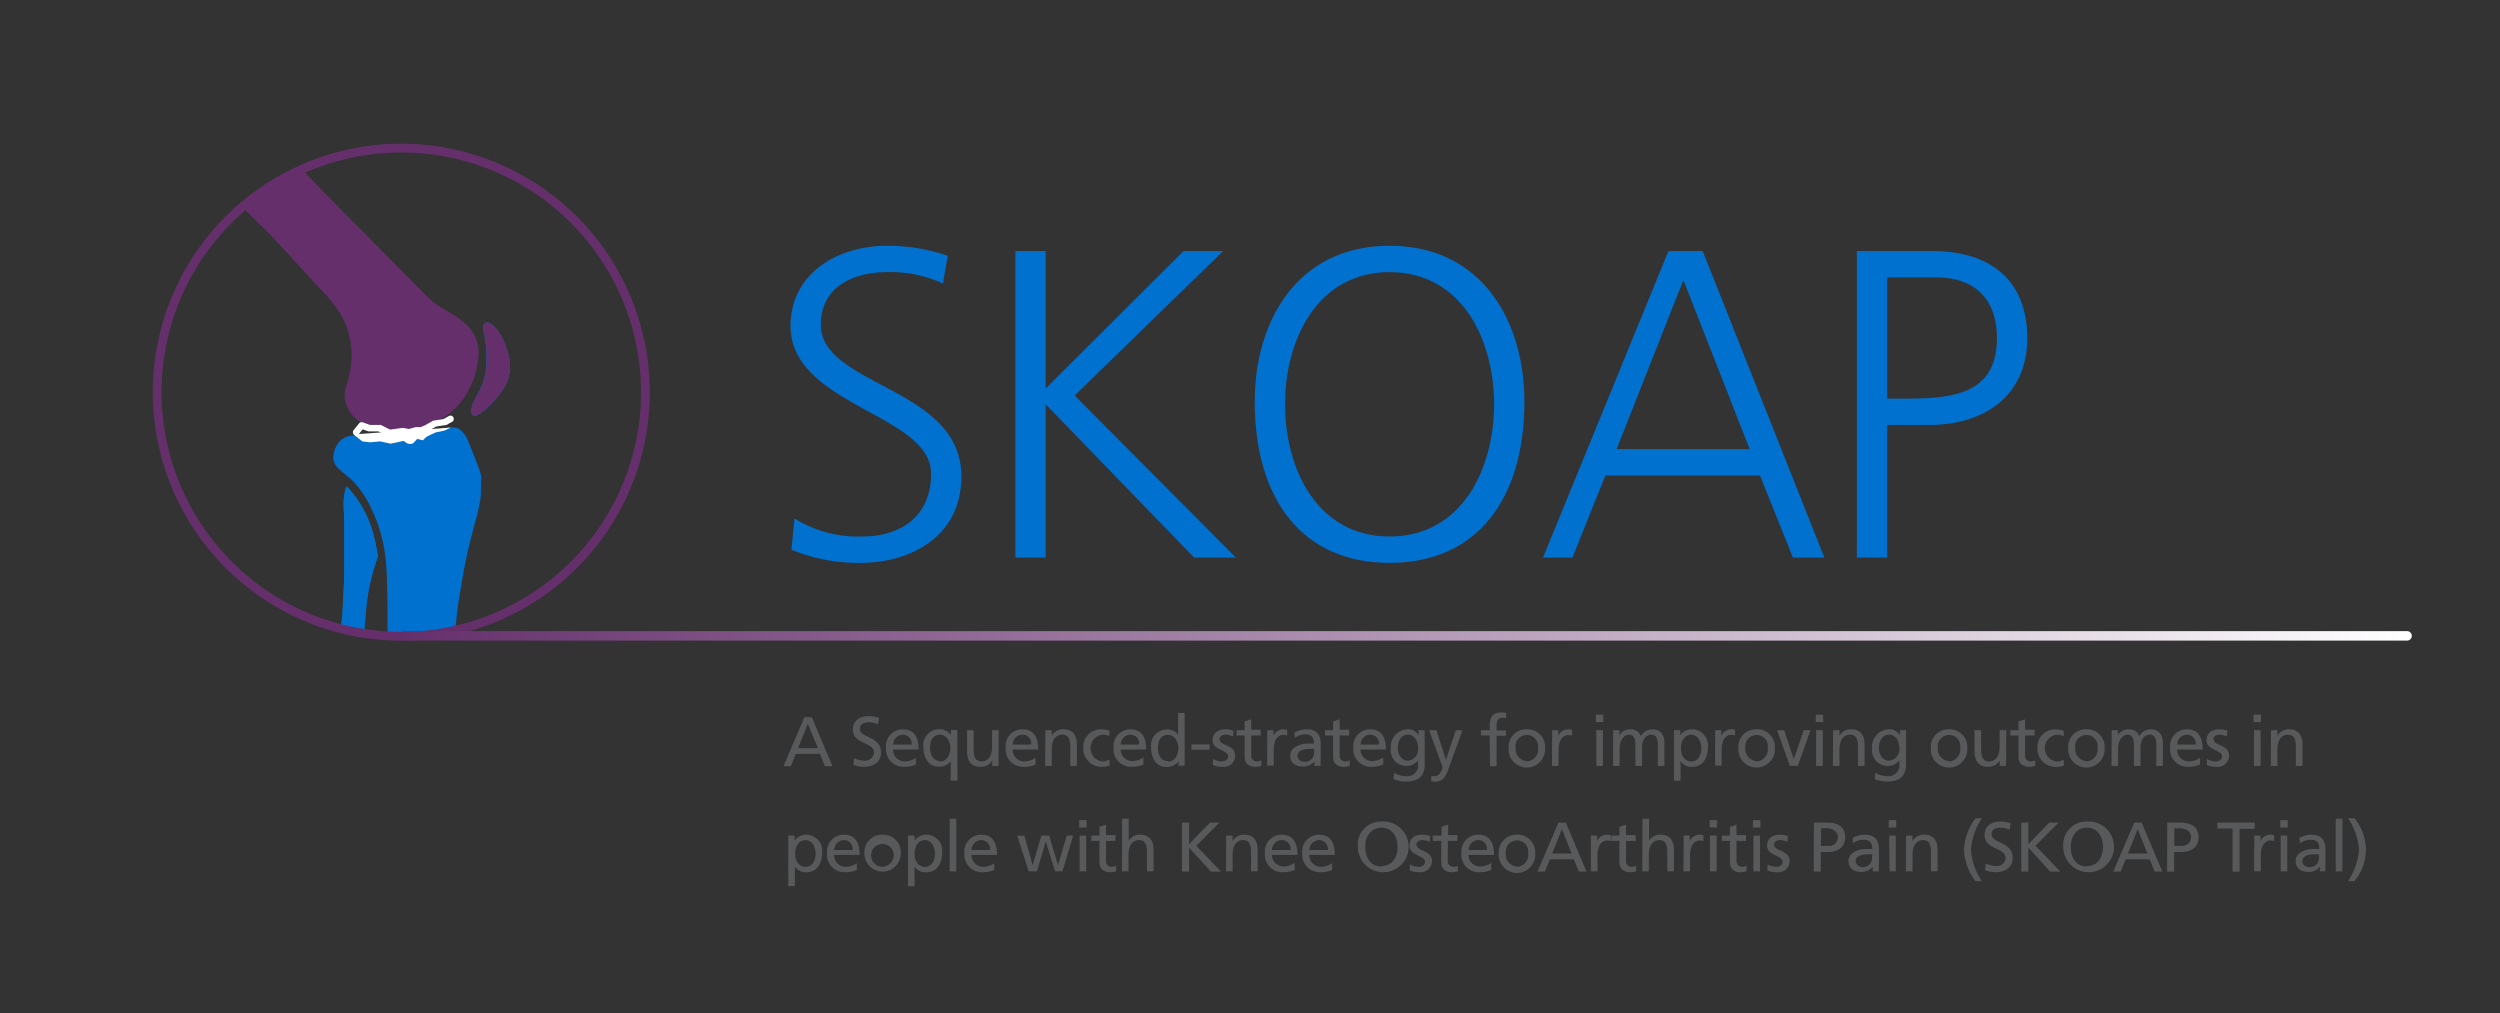 <?xml version="1.0" encoding="UTF-8"?> <svg xmlns="http://www.w3.org/2000/svg" xmlns:xlink="http://www.w3.org/1999/xlink" id="Layer_1" data-name="Layer 1" viewBox="0 0 284.62 115.38"><rect x="0" y="0" width="284.62" height="115.38" fill="#333333" stroke="none"/> <defs> <style>.cls-1,.cls-5,.cls-7{fill:none;}.cls-2{fill:#0071ce;}.cls-3{fill:#58595b;}.cls-4{fill:#652f6c;}.cls-5{stroke:#652f6c;stroke-miterlimit:10;}.cls-6{fill:#fff;}.cls-7{stroke-linecap:round;stroke-linejoin:round;stroke-width:1.08px;stroke:url(#linear-gradient);}</style> <linearGradient id="linear-gradient" x1="45.51" y1="72.39" x2="274.58" y2="72.39" gradientUnits="userSpaceOnUse"> <stop offset="0" stop-color="#652f6c"></stop> <stop offset="1" stop-color="#fff"></stop> </linearGradient> </defs> <rect class="cls-1" width="284.62" height="115.38"></rect> <path class="cls-2" d="M249.33,396.38a13.74,13.74,0,0,0,7.7,2.05c4.3,0,7.85-2.2,7.85-7.15,0-6.85-16-7.7-16-16.85,0-5.6,4.9-9.1,11.05-9.1a20.82,20.82,0,0,1,6.85,1.15l-.55,3.15a14.22,14.22,0,0,0-6.35-1.3c-3.6,0-7.55,1.5-7.55,6,0,7,16,7.05,16,17.25,0,7.05-6.05,9.85-11.45,9.85a19.93,19.93,0,0,1-7.9-1.5Z" transform="translate(-158.88 -337.35)"></path> <path class="cls-2" d="M274.48,365.93h3.45v15.65l15.7-15.65h4.5l-16.9,16.45,18.35,18.45h-4.75l-16.9-17.45v17.45h-3.45Z" transform="translate(-158.88 -337.35)"></path> <path class="cls-2" d="M317.08,365.33c10.5,0,15.45,8.6,15.35,18.05-.1,10.7-5.3,18.05-15.35,18.05s-15.25-7.35-15.35-18.05C301.63,373.93,306.58,365.33,317.08,365.33Zm-11.9,18.05c0,7.4,3.7,15.05,11.9,15.05s11.9-7.65,11.9-15.05-3.7-15.05-11.9-15.05S305.18,376,305.18,383.38Z" transform="translate(-158.88 -337.35)"></path> <path class="cls-2" d="M348.83,365.93h3.9l13.85,34.9H363l-3.75-9.35h-17.6l-3.75,9.35h-3.35Zm1.7,3.3-7.6,19.25h15.15Z" transform="translate(-158.88 -337.35)"></path> <path class="cls-2" d="M370.28,365.93h8.6c6.55,0,10.8,3.3,10.8,9.9s-4.9,9.9-11.15,9.9h-4.8v15.1h-3.45Zm3.45,16.8h2.4c5.2,0,10.1-.6,10.1-6.9,0-4.4-2.5-6.9-6.9-6.9h-5.6Z" transform="translate(-158.88 -337.35)"></path> <path class="cls-3" d="M250.46,419h.84l2.36,5.58h-.87l-.57-1.4h-2.74l-.56,1.4h-.84Zm.39.75-1.11,2.77H252Z" transform="translate(-158.88 -337.35)"></path> <path class="cls-3" d="M258.83,419.81a2.46,2.46,0,0,0-1.05-.23c-.45,0-1,.16-1,.74,0,1.08,2.4.83,2.4,2.67,0,1.19-.92,1.66-2,1.66a3.73,3.73,0,0,1-1.14-.23l.08-.75a3.19,3.19,0,0,0,1.16.28,1,1,0,0,0,1.1-.91c0-1.25-2.4-.91-2.4-2.64,0-1,.78-1.52,1.79-1.52a3.58,3.58,0,0,1,1.19.2Z" transform="translate(-158.88 -337.35)"></path> <path class="cls-3" d="M263.15,424.39a3.23,3.23,0,0,1-1.29.26,2,2,0,0,1-2.11-2.21,1.9,1.9,0,0,1,1.91-2.06c1.36,0,1.8,1,1.8,2.3h-2.91a1.33,1.33,0,0,0,1.34,1.36,2.36,2.36,0,0,0,1.26-.41Zm-.49-2.27a1,1,0,0,0-1-1.13,1.13,1.13,0,0,0-1.09,1.13Z" transform="translate(-158.88 -337.35)"></path> <path class="cls-3" d="M267.88,426.23h-.76V424h0a1.58,1.58,0,0,1-1.36.63c-1.23,0-1.75-1.1-1.75-2.21a1.82,1.82,0,0,1,1.76-2.06,1.61,1.61,0,0,1,1.38.68h0v-.58h.72Zm-2-2.19c.85,0,1.2-.84,1.2-1.52s-.39-1.53-1.2-1.53-1.14.77-1.12,1.51S265.12,424,265.92,424Z" transform="translate(-158.88 -337.35)"></path> <path class="cls-3" d="M272.56,424.55h-.72v-.64h0a1.47,1.47,0,0,1-1.34.74c-1.05,0-1.52-.66-1.52-1.75v-2.42h.75v2.11c0,1,.21,1.41.86,1.45.86,0,1.24-.69,1.24-1.68v-1.88h.75Z" transform="translate(-158.88 -337.35)"></path> <path class="cls-3" d="M276.77,424.39a3.19,3.19,0,0,1-1.29.26,2,2,0,0,1-2.11-2.21,1.9,1.9,0,0,1,1.91-2.06c1.36,0,1.8,1,1.8,2.3h-2.91a1.33,1.33,0,0,0,1.35,1.36,2.32,2.32,0,0,0,1.25-.41Zm-.49-2.27a1,1,0,0,0-1-1.13,1.13,1.13,0,0,0-1.1,1.13Z" transform="translate(-158.88 -337.35)"></path> <path class="cls-3" d="M277.89,420.48h.73v.64h0a1.46,1.46,0,0,1,1.33-.74c1.06,0,1.53.66,1.53,1.75v2.42h-.75v-2.11c0-.95-.21-1.41-.87-1.45-.85,0-1.24.69-1.24,1.68v1.88h-.75Z" transform="translate(-158.88 -337.35)"></path> <path class="cls-3" d="M285.17,421.16a2.14,2.14,0,0,0-.81-.17,1.54,1.54,0,0,0,0,3.05,1.58,1.58,0,0,0,.81-.23l.06.67a2.2,2.2,0,0,1-.95.17,2.06,2.06,0,0,1-2.07-2.14,2,2,0,0,1,2.07-2.13,2.8,2.8,0,0,1,.92.16Z" transform="translate(-158.88 -337.35)"></path> <path class="cls-3" d="M289.06,424.39a3.23,3.23,0,0,1-1.29.26,2,2,0,0,1-2.11-2.21,1.9,1.9,0,0,1,1.91-2.06c1.36,0,1.8,1,1.8,2.3h-2.91A1.33,1.33,0,0,0,287.8,424a2.33,2.33,0,0,0,1.26-.41Zm-.49-2.27a1,1,0,0,0-1-1.13,1.13,1.13,0,0,0-1.1,1.13Z" transform="translate(-158.88 -337.35)"></path> <path class="cls-3" d="M293.07,424h0a1.64,1.64,0,0,1-1.39.67c-1.23,0-1.75-1.1-1.75-2.21a1.82,1.82,0,0,1,1.76-2.06A1.45,1.45,0,0,1,293,421h0v-2.48h.75v6h-.72Zm-1.23.06c.84,0,1.2-.84,1.2-1.52s-.4-1.53-1.21-1.53-1.14.77-1.12,1.51S291,424,291.84,424Z" transform="translate(-158.88 -337.35)"></path> <path class="cls-3" d="M294.53,422.1h2.06v.61h-2.06Z" transform="translate(-158.88 -337.35)"></path> <path class="cls-3" d="M297,423.75a1.9,1.9,0,0,0,.93.29c.35,0,.77-.14.77-.58,0-.75-1.77-.68-1.77-1.82,0-.85.64-1.26,1.44-1.26a3.14,3.14,0,0,1,.94.16l-.06.66a2.11,2.11,0,0,0-.8-.21c-.38,0-.72.16-.72.49,0,.84,1.77.6,1.77,1.9a1.28,1.28,0,0,1-1.42,1.27,2.37,2.37,0,0,1-1.12-.22Z" transform="translate(-158.88 -337.35)"></path> <path class="cls-3" d="M302.41,421.08h-1.08v2.23a.65.65,0,0,0,.63.73,1,1,0,0,0,.52-.14v.64a2.3,2.3,0,0,1-.64.11c-.78,0-1.26-.37-1.26-1.18v-2.39h-.92v-.6h.92v-1l.75-.24v1.19h1.08Z" transform="translate(-158.88 -337.35)"></path> <path class="cls-3" d="M303.16,420.48h.7v.63h0a1.23,1.23,0,0,1,1.06-.73,1.8,1.8,0,0,1,.5.06v.67A1.06,1.06,0,0,0,305,421c-.67,0-1.11.64-1.11,1.66v1.85h-.75Z" transform="translate(-158.88 -337.35)"></path> <path class="cls-3" d="M306.26,420.76a2.63,2.63,0,0,1,1.34-.38c1.17,0,1.64.58,1.64,1.69v1.68a5.11,5.11,0,0,0,0,.8h-.71V424h0a1.55,1.55,0,0,1-1.27.62c-.88,0-1.49-.38-1.49-1.27s1.12-1.34,1.89-1.34h.8c0-.7-.25-1.06-1-1.06a2,2,0,0,0-1.18.41Zm2.23,1.85-.48,0c-.41,0-1.41.07-1.41.79a.71.71,0,0,0,.76.66,1,1,0,0,0,1.13-1.07Z" transform="translate(-158.88 -337.35)"></path> <path class="cls-3" d="M312.48,421.08H311.4v2.23a.65.65,0,0,0,.64.73.94.94,0,0,0,.51-.14v.64a2.3,2.3,0,0,1-.64.11c-.78,0-1.26-.37-1.26-1.18v-2.39h-.92v-.6h.92v-1l.75-.24v1.19h1.08Z" transform="translate(-158.88 -337.35)"></path> <path class="cls-3" d="M316.36,424.39a3.23,3.23,0,0,1-1.29.26,2,2,0,0,1-2.11-2.21,1.9,1.9,0,0,1,1.91-2.06c1.36,0,1.8,1,1.8,2.3h-2.91A1.33,1.33,0,0,0,315.1,424a2.36,2.36,0,0,0,1.26-.41Zm-.49-2.27a1,1,0,0,0-1-1.13,1.12,1.12,0,0,0-1.09,1.13Z" transform="translate(-158.88 -337.35)"></path> <path class="cls-3" d="M321.08,424.38c0,1.24-.63,1.95-2.1,1.95a4.18,4.18,0,0,1-1.46-.28l.08-.7a3,3,0,0,0,1.47.37,1.23,1.23,0,0,0,1.26-1.4v-.4h0a1.69,1.69,0,0,1-1.37.63,1.78,1.78,0,0,1-1.74-2,2,2,0,0,1,1.82-2.17,1.33,1.33,0,0,1,1.34.7h0v-.6h.69Zm-.75-1.82c0-.84-.39-1.57-1.19-1.57s-1.13.82-1.13,1.52.43,1.44,1.13,1.44A1.27,1.27,0,0,0,320.33,422.56Z" transform="translate(-158.88 -337.35)"></path> <path class="cls-3" d="M321.86,425.66a1.28,1.28,0,0,0,.35.06c.68,0,.9-.93.9-1a3.46,3.46,0,0,0-.14-.43l-1.39-3.8h.83l1.09,3.37h0l1.12-3.37h.76l-1.51,4.16c-.28.79-.57,1.69-1.56,1.69a2.18,2.18,0,0,1-.52-.06Z" transform="translate(-158.88 -337.35)"></path> <path class="cls-3" d="M328.48,421.08h-1v-.6h1v-.38c0-1,.25-1.64,1.36-1.64a3.52,3.52,0,0,1,.51.05l0,.61a1,1,0,0,0-.36-.05c-.65,0-.73.41-.73,1v.44h1.08v.6h-1.08v3.47h-.75Z" transform="translate(-158.88 -337.35)"></path> <path class="cls-3" d="M332.71,420.38a2,2,0,0,1,2.07,2.13,2.08,2.08,0,1,1-4.15,0A2,2,0,0,1,332.71,420.38Zm0,3.66a1.37,1.37,0,0,0,1.27-1.53,1.29,1.29,0,1,0-2.55,0A1.37,1.37,0,0,0,332.71,424Z" transform="translate(-158.88 -337.35)"></path> <path class="cls-3" d="M335.59,420.48h.7v.63h0a1.23,1.23,0,0,1,1.06-.73,1.75,1.75,0,0,1,.5.06v.67a1.06,1.06,0,0,0-.42-.07c-.67,0-1.11.64-1.11,1.66v1.85h-.75Z" transform="translate(-158.88 -337.35)"></path> <path class="cls-3" d="M341.42,419.56h-.85v-.84h.85Zm-.8.92h.75v4.07h-.75Z" transform="translate(-158.88 -337.35)"></path> <path class="cls-3" d="M342.54,420.48h.7v.59h0a1.39,1.39,0,0,1,1.3-.69,1.19,1.19,0,0,1,1.15.79,1.48,1.48,0,0,1,1.27-.79c1,0,1.41.67,1.41,1.56v2.61h-.75v-2.43c0-.5-.12-1.13-.73-1.13-.76,0-1.07.75-1.07,1.51v2.05h-.75v-2.43c0-.5-.12-1.13-.73-1.13s-1.07.75-1.07,1.51v2.05h-.75Z" transform="translate(-158.88 -337.35)"></path> <path class="cls-3" d="M349.46,420.48h.72v.57h0a1.63,1.63,0,0,1,1.38-.67,1.83,1.83,0,0,1,1.76,2.06c0,1.12-.52,2.21-1.75,2.21a1.45,1.45,0,0,1-1.36-.66h0v2.24h-.75Zm2,.51c-.82,0-1.21.77-1.21,1.53s.35,1.52,1.2,1.52,1.15-.9,1.13-1.54S352.24,421,351.42,421Z" transform="translate(-158.88 -337.35)"></path> <path class="cls-3" d="M354.15,420.48h.7v.63h0a1.23,1.23,0,0,1,1.06-.73,1.75,1.75,0,0,1,.5.06v.67A1.06,1.06,0,0,0,356,421c-.67,0-1.11.64-1.11,1.66v1.85h-.75Z" transform="translate(-158.88 -337.35)"></path> <path class="cls-3" d="M358.87,420.38a2,2,0,0,1,2.07,2.13,2.08,2.08,0,1,1-4.15,0A2,2,0,0,1,358.87,420.38Zm0,3.66a1.37,1.37,0,0,0,1.27-1.53,1.29,1.29,0,1,0-2.55,0A1.37,1.37,0,0,0,358.87,424Z" transform="translate(-158.88 -337.35)"></path> <path class="cls-3" d="M363.56,424.55h-.9l-1.46-4.07H362l1.1,3.32h0l1.13-3.32H365Z" transform="translate(-158.88 -337.35)"></path> <path class="cls-3" d="M366.44,419.56h-.84v-.84h.84Zm-.8.92h.76v4.07h-.76Z" transform="translate(-158.88 -337.35)"></path> <path class="cls-3" d="M367.57,420.48h.73v.64h0a1.46,1.46,0,0,1,1.33-.74c1.06,0,1.53.66,1.53,1.75v2.42h-.75v-2.11c0-.95-.21-1.41-.87-1.45-.85,0-1.24.69-1.24,1.68v1.88h-.75Z" transform="translate(-158.88 -337.35)"></path> <path class="cls-3" d="M375.87,424.38c0,1.24-.64,1.95-2.11,1.95a4.22,4.22,0,0,1-1.46-.28l.08-.7a3.05,3.05,0,0,0,1.47.37,1.24,1.24,0,0,0,1.27-1.4v-.4h0a1.69,1.69,0,0,1-1.37.63,1.78,1.78,0,0,1-1.74-2,2,2,0,0,1,1.82-2.17,1.35,1.35,0,0,1,1.35.7h0v-.6h.7Zm-.75-1.82c0-.84-.4-1.57-1.2-1.57s-1.13.82-1.13,1.52.43,1.44,1.13,1.44A1.28,1.28,0,0,0,375.12,422.56Z" transform="translate(-158.88 -337.35)"></path> <path class="cls-3" d="M380.78,420.38a2,2,0,0,1,2.07,2.13,2.08,2.08,0,1,1-4.15,0A2,2,0,0,1,380.78,420.38Zm0,3.66a1.37,1.37,0,0,0,1.27-1.53,1.29,1.29,0,1,0-2.55,0A1.37,1.37,0,0,0,380.78,424Z" transform="translate(-158.88 -337.35)"></path> <path class="cls-3" d="M387.27,424.55h-.73v-.64h0a1.47,1.47,0,0,1-1.33.74c-1.06,0-1.53-.66-1.53-1.75v-2.42h.75v2.11c0,1,.21,1.41.86,1.45.86,0,1.24-.69,1.24-1.68v-1.88h.76Z" transform="translate(-158.88 -337.35)"></path> <path class="cls-3" d="M390.51,421.08h-1.08v2.23a.65.65,0,0,0,.64.73.94.94,0,0,0,.51-.14v.64a2.3,2.3,0,0,1-.64.11c-.78,0-1.26-.37-1.26-1.18v-2.39h-.92v-.6h.92v-1l.75-.24v1.19h1.08Z" transform="translate(-158.88 -337.35)"></path> <path class="cls-3" d="M393.85,421.16A2.18,2.18,0,0,0,393,421a1.54,1.54,0,0,0,0,3.05,1.58,1.58,0,0,0,.81-.23l.06.67a2.25,2.25,0,0,1-.95.17,2.07,2.07,0,0,1-2.08-2.14,2,2,0,0,1,2.08-2.13,2.69,2.69,0,0,1,.91.16Z" transform="translate(-158.88 -337.35)"></path> <path class="cls-3" d="M396.42,420.38a2,2,0,0,1,2.07,2.13,2.08,2.08,0,1,1-4.15,0A2,2,0,0,1,396.42,420.38Zm0,3.66a1.37,1.37,0,0,0,1.27-1.53,1.29,1.29,0,1,0-2.55,0A1.37,1.37,0,0,0,396.42,424Z" transform="translate(-158.88 -337.35)"></path> <path class="cls-3" d="M399.29,420.48h.7v.59h0a1.39,1.39,0,0,1,1.3-.69,1.19,1.19,0,0,1,1.15.79,1.48,1.48,0,0,1,1.27-.79c1,0,1.41.67,1.41,1.56v2.61h-.75v-2.43c0-.5-.12-1.13-.73-1.13-.76,0-1.07.75-1.07,1.51v2.05h-.75v-2.43c0-.5-.12-1.13-.73-1.13s-1.07.75-1.07,1.51v2.05h-.75Z" transform="translate(-158.88 -337.35)"></path> <path class="cls-3" d="M409.34,424.39a3.23,3.23,0,0,1-1.29.26,2,2,0,0,1-2.11-2.21,1.9,1.9,0,0,1,1.91-2.06c1.36,0,1.8,1,1.8,2.3h-2.91a1.33,1.33,0,0,0,1.34,1.36,2.36,2.36,0,0,0,1.26-.41Zm-.49-2.27a1,1,0,0,0-1-1.13,1.12,1.12,0,0,0-1.09,1.13Z" transform="translate(-158.88 -337.35)"></path> <path class="cls-3" d="M410.16,423.75a1.9,1.9,0,0,0,.93.29c.34,0,.77-.14.77-.58,0-.75-1.77-.68-1.77-1.82,0-.85.63-1.26,1.44-1.26a3.14,3.14,0,0,1,.94.16l-.07.66a2.07,2.07,0,0,0-.79-.21c-.38,0-.72.16-.72.49,0,.84,1.77.6,1.77,1.9a1.29,1.29,0,0,1-1.43,1.27,2.35,2.35,0,0,1-1.11-.22Z" transform="translate(-158.88 -337.35)"></path> <path class="cls-3" d="M416.29,419.56h-.85v-.84h.85Zm-.8.92h.75v4.07h-.75Z" transform="translate(-158.88 -337.35)"></path> <path class="cls-3" d="M417.42,420.48h.73v.64h0a1.48,1.48,0,0,1,1.34-.74c1.05,0,1.53.66,1.53,1.75v2.42h-.76v-2.11c0-.95-.2-1.41-.86-1.45-.86,0-1.24.69-1.24,1.68v1.88h-.75Z" transform="translate(-158.88 -337.35)"></path> <path class="cls-3" d="M248.62,432.48h.72v.57h0a1.63,1.63,0,0,1,1.38-.67,1.83,1.83,0,0,1,1.76,2.06c0,1.12-.52,2.21-1.75,2.21a1.45,1.45,0,0,1-1.36-.66h0v2.24h-.75Zm2,.51c-.82,0-1.21.77-1.21,1.53s.35,1.52,1.2,1.52,1.15-.9,1.13-1.54S251.4,433,250.58,433Z" transform="translate(-158.88 -337.35)"></path> <path class="cls-3" d="M256.43,436.39a3.13,3.13,0,0,1-1.28.26,2,2,0,0,1-2.11-2.21,1.9,1.9,0,0,1,1.91-2.06c1.36,0,1.8,1,1.8,2.3h-2.91a1.33,1.33,0,0,0,1.34,1.36,2.29,2.29,0,0,0,1.25-.41Zm-.48-2.27a1,1,0,0,0-1-1.13,1.12,1.12,0,0,0-1.09,1.13Z" transform="translate(-158.88 -337.35)"></path> <path class="cls-3" d="M259.36,432.38a2,2,0,0,1,2.07,2.13,2.07,2.07,0,1,1-4.14,0A2,2,0,0,1,259.36,432.38Zm0,3.66a1.37,1.37,0,0,0,1.27-1.53,1.3,1.3,0,1,0-1.27,1.53Z" transform="translate(-158.88 -337.35)"></path> <path class="cls-3" d="M262.25,432.48H263v.57h0a1.63,1.63,0,0,1,1.38-.67,1.82,1.82,0,0,1,1.76,2.06c0,1.12-.52,2.21-1.75,2.21A1.45,1.45,0,0,1,263,436h0v2.24h-.75Zm1.95.51c-.81,0-1.2.77-1.2,1.53s.35,1.52,1.2,1.52,1.14-.9,1.12-1.54S265,433,264.2,433Z" transform="translate(-158.88 -337.35)"></path> <path class="cls-3" d="M267,430.56h.75v6H267Z" transform="translate(-158.88 -337.35)"></path> <path class="cls-3" d="M272.08,436.39a3.19,3.19,0,0,1-1.29.26,2,2,0,0,1-2.11-2.21,1.9,1.9,0,0,1,1.91-2.06c1.36,0,1.8,1,1.8,2.3h-2.91a1.34,1.34,0,0,0,1.35,1.36,2.32,2.32,0,0,0,1.25-.41Zm-.49-2.27a1,1,0,0,0-1-1.13,1.13,1.13,0,0,0-1.1,1.13Z" transform="translate(-158.88 -337.35)"></path> <path class="cls-3" d="M279.84,436.55H279l-1.06-3.42h0l-1,3.42H276l-1.32-4.07h.83l.93,3.37h0l1-3.37h.89l1,3.37h0l1-3.37h.73Z" transform="translate(-158.88 -337.35)"></path> <path class="cls-3" d="M282.59,431.56h-.85v-.84h.85Zm-.8.92h.75v4.07h-.75Z" transform="translate(-158.88 -337.35)"></path> <path class="cls-3" d="M285.88,433.08H284.8v2.23a.65.65,0,0,0,.63.73,1,1,0,0,0,.52-.14v.64a2.3,2.3,0,0,1-.64.11c-.78,0-1.26-.37-1.26-1.18v-2.39h-.92v-.6h.92v-1l.75-.24v1.19h1.08Z" transform="translate(-158.88 -337.35)"></path> <path class="cls-3" d="M286.63,430.56h.75v2.5h0a1.49,1.49,0,0,1,1.31-.68c1.05,0,1.52.66,1.52,1.75v2.42h-.75v-2.11c0-.95-.21-1.41-.86-1.45-.86,0-1.24.69-1.24,1.68v1.88h-.75Z" transform="translate(-158.88 -337.35)"></path> <path class="cls-3" d="M293.45,431h.8v2.46l2.38-2.46h1.07l-2.63,2.64,2.83,2.94h-1.16l-2.49-2.73v2.73h-.8Z" transform="translate(-158.88 -337.35)"></path> <path class="cls-3" d="M298.48,432.48h.72v.64h0a1.47,1.47,0,0,1,1.33-.74c1.06,0,1.53.66,1.53,1.75v2.42h-.75v-2.11c0-.95-.21-1.41-.86-1.45-.86,0-1.24.69-1.24,1.68v1.88h-.75Z" transform="translate(-158.88 -337.35)"></path> <path class="cls-3" d="M306.29,436.39a3.23,3.23,0,0,1-1.29.26,2,2,0,0,1-2.11-2.21,1.9,1.9,0,0,1,1.91-2.06c1.36,0,1.8,1,1.8,2.3h-2.91A1.33,1.33,0,0,0,305,436a2.33,2.33,0,0,0,1.26-.41Zm-.49-2.27a1,1,0,0,0-1-1.13,1.13,1.13,0,0,0-1.1,1.13Z" transform="translate(-158.88 -337.35)"></path> <path class="cls-3" d="M310.54,436.39a3.23,3.23,0,0,1-1.29.26,2,2,0,0,1-2.11-2.21,1.9,1.9,0,0,1,1.91-2.06c1.36,0,1.8,1,1.8,2.3h-2.91a1.33,1.33,0,0,0,1.34,1.36,2.36,2.36,0,0,0,1.26-.41Zm-.49-2.27a1,1,0,0,0-1-1.13,1.13,1.13,0,0,0-1.09,1.13Z" transform="translate(-158.88 -337.35)"></path> <path class="cls-3" d="M316.15,430.88a2.89,2.89,0,1,1-2.68,2.88A2.63,2.63,0,0,1,316.15,430.88Zm0,5.07c1.29,0,1.84-1.07,1.84-2.19s-.61-2.19-1.84-2.18-1.84,1.05-1.84,2.18S314.87,436,316.15,436Z" transform="translate(-158.88 -337.35)"></path> <path class="cls-3" d="M319.4,435.75a1.94,1.94,0,0,0,.94.29c.34,0,.77-.14.77-.58,0-.75-1.77-.68-1.77-1.82,0-.85.63-1.26,1.44-1.26a3,3,0,0,1,.93.16l-.06.66a2.11,2.11,0,0,0-.79-.21c-.39,0-.72.16-.72.49,0,.84,1.77.6,1.77,1.9a1.29,1.29,0,0,1-1.43,1.27,2.41,2.41,0,0,1-1.12-.22Z" transform="translate(-158.88 -337.35)"></path> <path class="cls-3" d="M324.79,433.08h-1.08v2.23a.64.64,0,0,0,.63.73.94.94,0,0,0,.51-.14v.64a2.3,2.3,0,0,1-.64.11c-.78,0-1.25-.37-1.25-1.18v-2.39H322v-.6H323v-1l.75-.24v1.19h1.08Z" transform="translate(-158.88 -337.35)"></path> <path class="cls-3" d="M328.66,436.39a3.23,3.23,0,0,1-1.29.26,2,2,0,0,1-2.11-2.21,1.9,1.9,0,0,1,1.91-2.06c1.36,0,1.8,1,1.8,2.3h-2.91A1.33,1.33,0,0,0,327.4,436a2.36,2.36,0,0,0,1.26-.41Zm-.49-2.27a1,1,0,0,0-1-1.13,1.13,1.13,0,0,0-1.09,1.13Z" transform="translate(-158.88 -337.35)"></path> <path class="cls-3" d="M331.59,432.38a2,2,0,0,1,2.07,2.13,2.08,2.08,0,1,1-4.15,0A2,2,0,0,1,331.59,432.38Zm0,3.66a1.37,1.37,0,0,0,1.27-1.53,1.29,1.29,0,1,0-2.55,0A1.37,1.37,0,0,0,331.59,436Z" transform="translate(-158.88 -337.35)"></path> <path class="cls-3" d="M336.31,431h.84l2.35,5.58h-.87l-.57-1.4h-2.73l-.57,1.4h-.84Zm.39.75-1.11,2.77h2.22Z" transform="translate(-158.88 -337.35)"></path> <path class="cls-3" d="M340,432.48h.71v.63h0a1.24,1.24,0,0,1,1.07-.73,1.73,1.73,0,0,1,.49.06v.67a1,1,0,0,0-.41-.07c-.67,0-1.11.64-1.11,1.66v1.85H340Z" transform="translate(-158.88 -337.35)"></path> <path class="cls-3" d="M345.12,433.08H344v2.23a.65.65,0,0,0,.63.73,1,1,0,0,0,.52-.14v.64a2.3,2.3,0,0,1-.64.11c-.78,0-1.26-.37-1.26-1.18v-2.39h-.92v-.6h.92v-1l.75-.24v1.19h1.08Z" transform="translate(-158.88 -337.35)"></path> <path class="cls-3" d="M345.87,430.56h.75v2.5h0a1.49,1.49,0,0,1,1.31-.68c1.05,0,1.52.66,1.52,1.75v2.42h-.75v-2.11c0-.95-.21-1.41-.86-1.45-.86,0-1.24.69-1.24,1.68v1.88h-.75Z" transform="translate(-158.88 -337.35)"></path> <path class="cls-3" d="M350.56,432.48h.7v.63h0a1.23,1.23,0,0,1,1.06-.73,1.73,1.73,0,0,1,.49.06v.67a1,1,0,0,0-.41-.07c-.67,0-1.11.64-1.11,1.66v1.85h-.75Z" transform="translate(-158.88 -337.35)"></path> <path class="cls-3" d="M354.36,431.56h-.84v-.84h.84Zm-.8.92h.76v4.07h-.76Z" transform="translate(-158.88 -337.35)"></path> <path class="cls-3" d="M357.66,433.08h-1.08v2.23a.65.65,0,0,0,.63.73.94.94,0,0,0,.51-.14v.64a2.3,2.3,0,0,1-.64.11,1.09,1.09,0,0,1-1.25-1.18v-2.39h-.92v-.6h.92v-1l.75-.24v1.19h1.08Z" transform="translate(-158.88 -337.35)"></path> <path class="cls-3" d="M359.3,431.56h-.85v-.84h.85Zm-.8.92h.75v4.07h-.75Z" transform="translate(-158.88 -337.35)"></path> <path class="cls-3" d="M360.12,435.75a1.94,1.94,0,0,0,.94.29c.34,0,.77-.14.77-.58,0-.75-1.77-.68-1.77-1.82,0-.85.63-1.26,1.44-1.26a3,3,0,0,1,.93.16l-.06.66a2.11,2.11,0,0,0-.79-.21c-.38,0-.72.16-.72.49,0,.84,1.77.6,1.77,1.9a1.29,1.29,0,0,1-1.43,1.27,2.41,2.41,0,0,1-1.12-.22Z" transform="translate(-158.88 -337.35)"></path> <path class="cls-3" d="M365.39,431h1.46c1.14,0,2.1.4,2.1,1.67s-1,1.68-2,1.68h-.78v2.23h-.8Zm.8,2.65H367a1,1,0,0,0,1.12-1c0-.71-.74-1-1.23-1h-.68Z" transform="translate(-158.88 -337.35)"></path> <path class="cls-3" d="M369.8,432.76a2.67,2.67,0,0,1,1.35-.38c1.16,0,1.64.58,1.64,1.69v1.68a5.77,5.77,0,0,0,0,.8h-.7V436h0a1.54,1.54,0,0,1-1.26.62c-.88,0-1.5-.38-1.5-1.27s1.12-1.34,1.9-1.34h.8c0-.7-.26-1.06-1-1.06a2,2,0,0,0-1.19.41Zm2.24,1.85-.48,0c-.41,0-1.42.07-1.42.79a.72.72,0,0,0,.76.66A1,1,0,0,0,372,435Z" transform="translate(-158.88 -337.35)"></path> <path class="cls-3" d="M374.76,431.56h-.85v-.84h.85Zm-.8.92h.75v4.07H374Z" transform="translate(-158.88 -337.35)"></path> <path class="cls-3" d="M375.88,432.48h.73v.64h0a1.46,1.46,0,0,1,1.33-.74c1.06,0,1.53.66,1.53,1.75v2.42h-.75v-2.11c0-.95-.21-1.41-.86-1.45-.86,0-1.24.69-1.24,1.68v1.88h-.76Z" transform="translate(-158.88 -337.35)"></path> <path class="cls-3" d="M383.79,437.67a6.41,6.41,0,0,1-1.32-3.58,6.48,6.48,0,0,1,1.32-3.58h.72a7.47,7.47,0,0,0-1.24,3.58,7.23,7.23,0,0,0,1.24,3.58Z" transform="translate(-158.88 -337.35)"></path> <path class="cls-3" d="M387.67,431.81a2.49,2.49,0,0,0-1.05-.23c-.45,0-1,.16-1,.74,0,1.08,2.4.83,2.4,2.67,0,1.19-.92,1.66-2,1.66a3.73,3.73,0,0,1-1.14-.23l.08-.75a3.19,3.19,0,0,0,1.16.28,1,1,0,0,0,1.09-.91c0-1.25-2.39-.91-2.39-2.64,0-1,.78-1.52,1.79-1.52a3.67,3.67,0,0,1,1.19.2Z" transform="translate(-158.88 -337.35)"></path> <path class="cls-3" d="M389,431h.8v2.46l2.38-2.46h1.07l-2.63,2.64,2.83,2.94h-1.16l-2.49-2.73v2.73H389Z" transform="translate(-158.88 -337.35)"></path> <path class="cls-3" d="M396.47,430.88a2.89,2.89,0,1,1-2.69,2.88A2.63,2.63,0,0,1,396.47,430.88Zm0,5.07c1.28,0,1.83-1.07,1.83-2.19s-.6-2.19-1.83-2.18-1.84,1.05-1.84,2.18S395.18,436,396.47,436Z" transform="translate(-158.88 -337.35)"></path> <path class="cls-3" d="M401.86,431h.84l2.36,5.58h-.88l-.56-1.4h-2.74l-.57,1.4h-.84Zm.39.75-1.11,2.77h2.22Z" transform="translate(-158.88 -337.35)"></path> <path class="cls-3" d="M405.62,431h1.46c1.15,0,2.1.4,2.1,1.67s-1,1.68-2,1.68h-.78v2.23h-.8Zm.8,2.65h.79a1,1,0,0,0,1.12-1c0-.71-.74-1-1.23-1h-.68Z" transform="translate(-158.88 -337.35)"></path> <path class="cls-3" d="M413.05,431.68h-1.73V431h4.26v.71h-1.73v4.87h-.8Z" transform="translate(-158.88 -337.35)"></path> <path class="cls-3" d="M415.52,432.48h.71v.63h0a1.24,1.24,0,0,1,1.07-.73,1.73,1.73,0,0,1,.49.06v.67a1,1,0,0,0-.41-.07c-.68,0-1.11.64-1.11,1.66v1.85h-.76Z" transform="translate(-158.88 -337.35)"></path> <path class="cls-3" d="M419.33,431.56h-.85v-.84h.85Zm-.8.92h.75v4.07h-.75Z" transform="translate(-158.88 -337.35)"></path> <path class="cls-3" d="M420.65,432.76a2.63,2.63,0,0,1,1.34-.38c1.17,0,1.64.58,1.64,1.69v1.68a5.11,5.11,0,0,0,0,.8H423V436h0a1.55,1.55,0,0,1-1.27.62c-.88,0-1.49-.38-1.49-1.27s1.12-1.34,1.89-1.34h.8c0-.7-.25-1.06-1-1.06a2,2,0,0,0-1.18.41Zm2.23,1.85-.48,0c-.41,0-1.41.07-1.41.79a.71.71,0,0,0,.76.66,1,1,0,0,0,1.13-1.07Z" transform="translate(-158.88 -337.35)"></path> <path class="cls-3" d="M424.8,430.56h.76v6h-.76Z" transform="translate(-158.88 -337.35)"></path> <path class="cls-3" d="M426.92,430.51a5.55,5.55,0,0,1,0,7.16h-.72a7.47,7.47,0,0,0,1.24-3.58,7.26,7.26,0,0,0-1.24-3.58Z" transform="translate(-158.88 -337.35)"></path> <path class="cls-2" d="M213.66,391.57a5.74,5.74,0,0,0-.2-.74q-.61-1.62-1.26-3.21a3.19,3.19,0,0,0-.86-1.28,1.1,1.1,0,0,0-.69-.31,6,6,0,0,0-.74,0,7.33,7.33,0,0,0-2.22.73,8.34,8.34,0,0,1-3.12.92,7.57,7.57,0,0,1-2.83-.34,7.08,7.08,0,0,0-2.58-.41,2.35,2.35,0,0,0-1.64.69,2.69,2.69,0,0,0-.64,1.4,1.67,1.67,0,0,0,.44,1.57,12.26,12.26,0,0,0,1,.89c.19.16.4.3.58.48a11.21,11.21,0,0,1,2.12,3,17.8,17.8,0,0,1,1.85,7.08c.08,1.33.1,2.67.13,4,0,1,0,2,0,3,0,.13,0,.63.16.63h.5a22.74,22.74,0,0,0,4-.18c1-.12,1.91-.33,2.87-.49a.22.22,0,0,0,.21-.23c.09-.71.18-1.88.29-2.58.24-1.43.46-2.86.73-4.28.34-1.78.79-3.54,1.26-5.29a17.39,17.39,0,0,0,.6-2.83s0-.06,0-.09Z" transform="translate(-158.88 -337.35)"></path> <path class="cls-2" d="M198.38,392.75l-.06,0a1.67,1.67,0,0,0-.08.2,6.15,6.15,0,0,0-.24,1.85c0,.65.07,1.3.07,1.95,0,1.86,0,3.71,0,5.56,0,1.49-.12,3-.18,4.46,0,.47-.13,1.53-.17,2,0,.16.12-.36.27-.33l2.11.43c.22.05.23,0,.24-.19a1.5,1.5,0,0,0,0-.22c.13-1.09.23-2.19.4-3.28a24.56,24.56,0,0,1,1.15-4.44.36.36,0,0,0,0-.23c-.16-.78-.29-1.58-.5-2.35a12.84,12.84,0,0,0-2.2-4.48C198.94,393.37,198.65,393.07,198.38,392.75Z" transform="translate(-158.88 -337.35)"></path> <path class="cls-2" d="M216.94,379.11a6.44,6.44,0,0,0-.42-2.17,6.54,6.54,0,0,0-1.19-2.22,2,2,0,0,0-.74-.59.46.46,0,0,0-.69.42,1.55,1.55,0,0,0,0,.22c.09.54.2,1.07.26,1.6a12.48,12.48,0,0,1,.07,2.8,7.11,7.11,0,0,1-.8,2.73c-.25.47-.52.94-.73,1.44a2.3,2.3,0,0,0-.16.82c0,.43.24.61.64.45a2.67,2.67,0,0,0,.63-.37,11,11,0,0,0,2.24-2.43A4.61,4.61,0,0,0,216.94,379.11Z" transform="translate(-158.88 -337.35)"></path> <path class="cls-4" d="M187.22,360.22h0a25.67,25.67,0,0,1,5.43-3.38,2.88,2.88,0,0,1,1,.2q3,3.12,6.11,6.23l6.43,6.51c.63.63,1.24,1.29,1.92,1.86a17.16,17.16,0,0,0,1.89,1.25,11.78,11.78,0,0,1,2,1.42,4.34,4.34,0,0,1,1.34,3.67,9.72,9.72,0,0,1-1.48,4.43,8,8,0,0,1-4,3.22,10.65,10.65,0,0,1-4.87.67,7.33,7.33,0,0,1-2.72-.73,3.78,3.78,0,0,1-2.07-2.52,3.29,3.29,0,0,1,.13-1.84,11,11,0,0,0,.57-3.86,9.3,9.3,0,0,0-1.69-4.92,22.16,22.16,0,0,0-2.05-2.38c-1.66-1.82-3.33-3.62-5-5.43-1-1.13-2.81-2.75-3.85-3.88C186.34,360.7,187.48,359.38,187.22,360.22Z" transform="translate(-158.88 -337.35)"></path> <path class="cls-2" d="M198.38,392.75c.27.32.56.62.81.95a12.84,12.84,0,0,1,2.2,4.48c.21.77.34,1.57.5,2.35a.36.36,0,0,1,0,.23,24.56,24.56,0,0,0-1.15,4.44c-.17,1.09-.25,2.76-.37,3.86l0,.22c0,.23,0,.23-.24.19-.7-.15-1.52-.29-2.22-.43-.15,0-.19-.09-.18-.25,0-.47.15-1.53.17-2,.06-1.49.15-3,.18-4.46,0-1.85,0-3.7,0-5.56,0-.65-.07-1.3-.07-1.95a6.15,6.15,0,0,1,.24-1.85,1.67,1.67,0,0,1,.08-.2Z" transform="translate(-158.88 -337.35)"></path> <path class="cls-4" d="M216.94,379.11a4.61,4.61,0,0,1-.88,2.7,11,11,0,0,1-2.24,2.43,2.67,2.67,0,0,1-.63.37c-.4.16-.66,0-.64-.45a2.3,2.3,0,0,1,.16-.82c.21-.5.48-1,.73-1.44a7.11,7.11,0,0,0,.8-2.73,12.48,12.48,0,0,0-.07-2.8c-.06-.53-.17-1.06-.26-1.6a1.55,1.55,0,0,1,0-.22.46.46,0,0,1,.69-.42,2,2,0,0,1,.74.59,6.54,6.54,0,0,1,1.19,2.22A6.44,6.44,0,0,1,216.94,379.11Z" transform="translate(-158.88 -337.35)"></path> <path class="cls-5" d="M232.36,382a27.79,27.79,0,1,1-27.66-27.79A27.82,27.82,0,0,1,232.36,382Z" transform="translate(-158.88 -337.35)"></path> <path class="cls-6" d="M203.18,387a.41.41,0,0,1-.17,0l-1.07-.54-1,0-.12,0-.65-.23-.45.56a.37.37,0,1,1-.58-.47l.62-.77a.38.38,0,0,1,.41-.12l.84.3,1.07,0a.29.29,0,0,1,.16,0l1.05.53,1.4-.19h.12l.63.12.75-.21a.22.22,0,0,1,.11,0h.46l.48-.2,1-.56.12,0,1-.16.67-.37a.38.38,0,0,1,.36.66l-.72.4-.13,0-1,.16-1,.55-.59.25-.15,0h-.49l-.78.22a.33.33,0,0,1-.22,0l-.6-.11-1.46.2Z" transform="translate(-158.88 -337.35)"></path> <path class="cls-6" d="M199.12,386.8l1,.8.91.11,1.13-.11,1.18.26,1.5-.3c.87.71,1.23.09,1.23.09l.32-.33.63.16.42-.41,1-.48,1.07-.23.69-.33" transform="translate(-158.88 -337.35)"></path> <line class="cls-7" x1="274.04" y1="72.39" x2="46.05" y2="72.39"></line> </svg> 